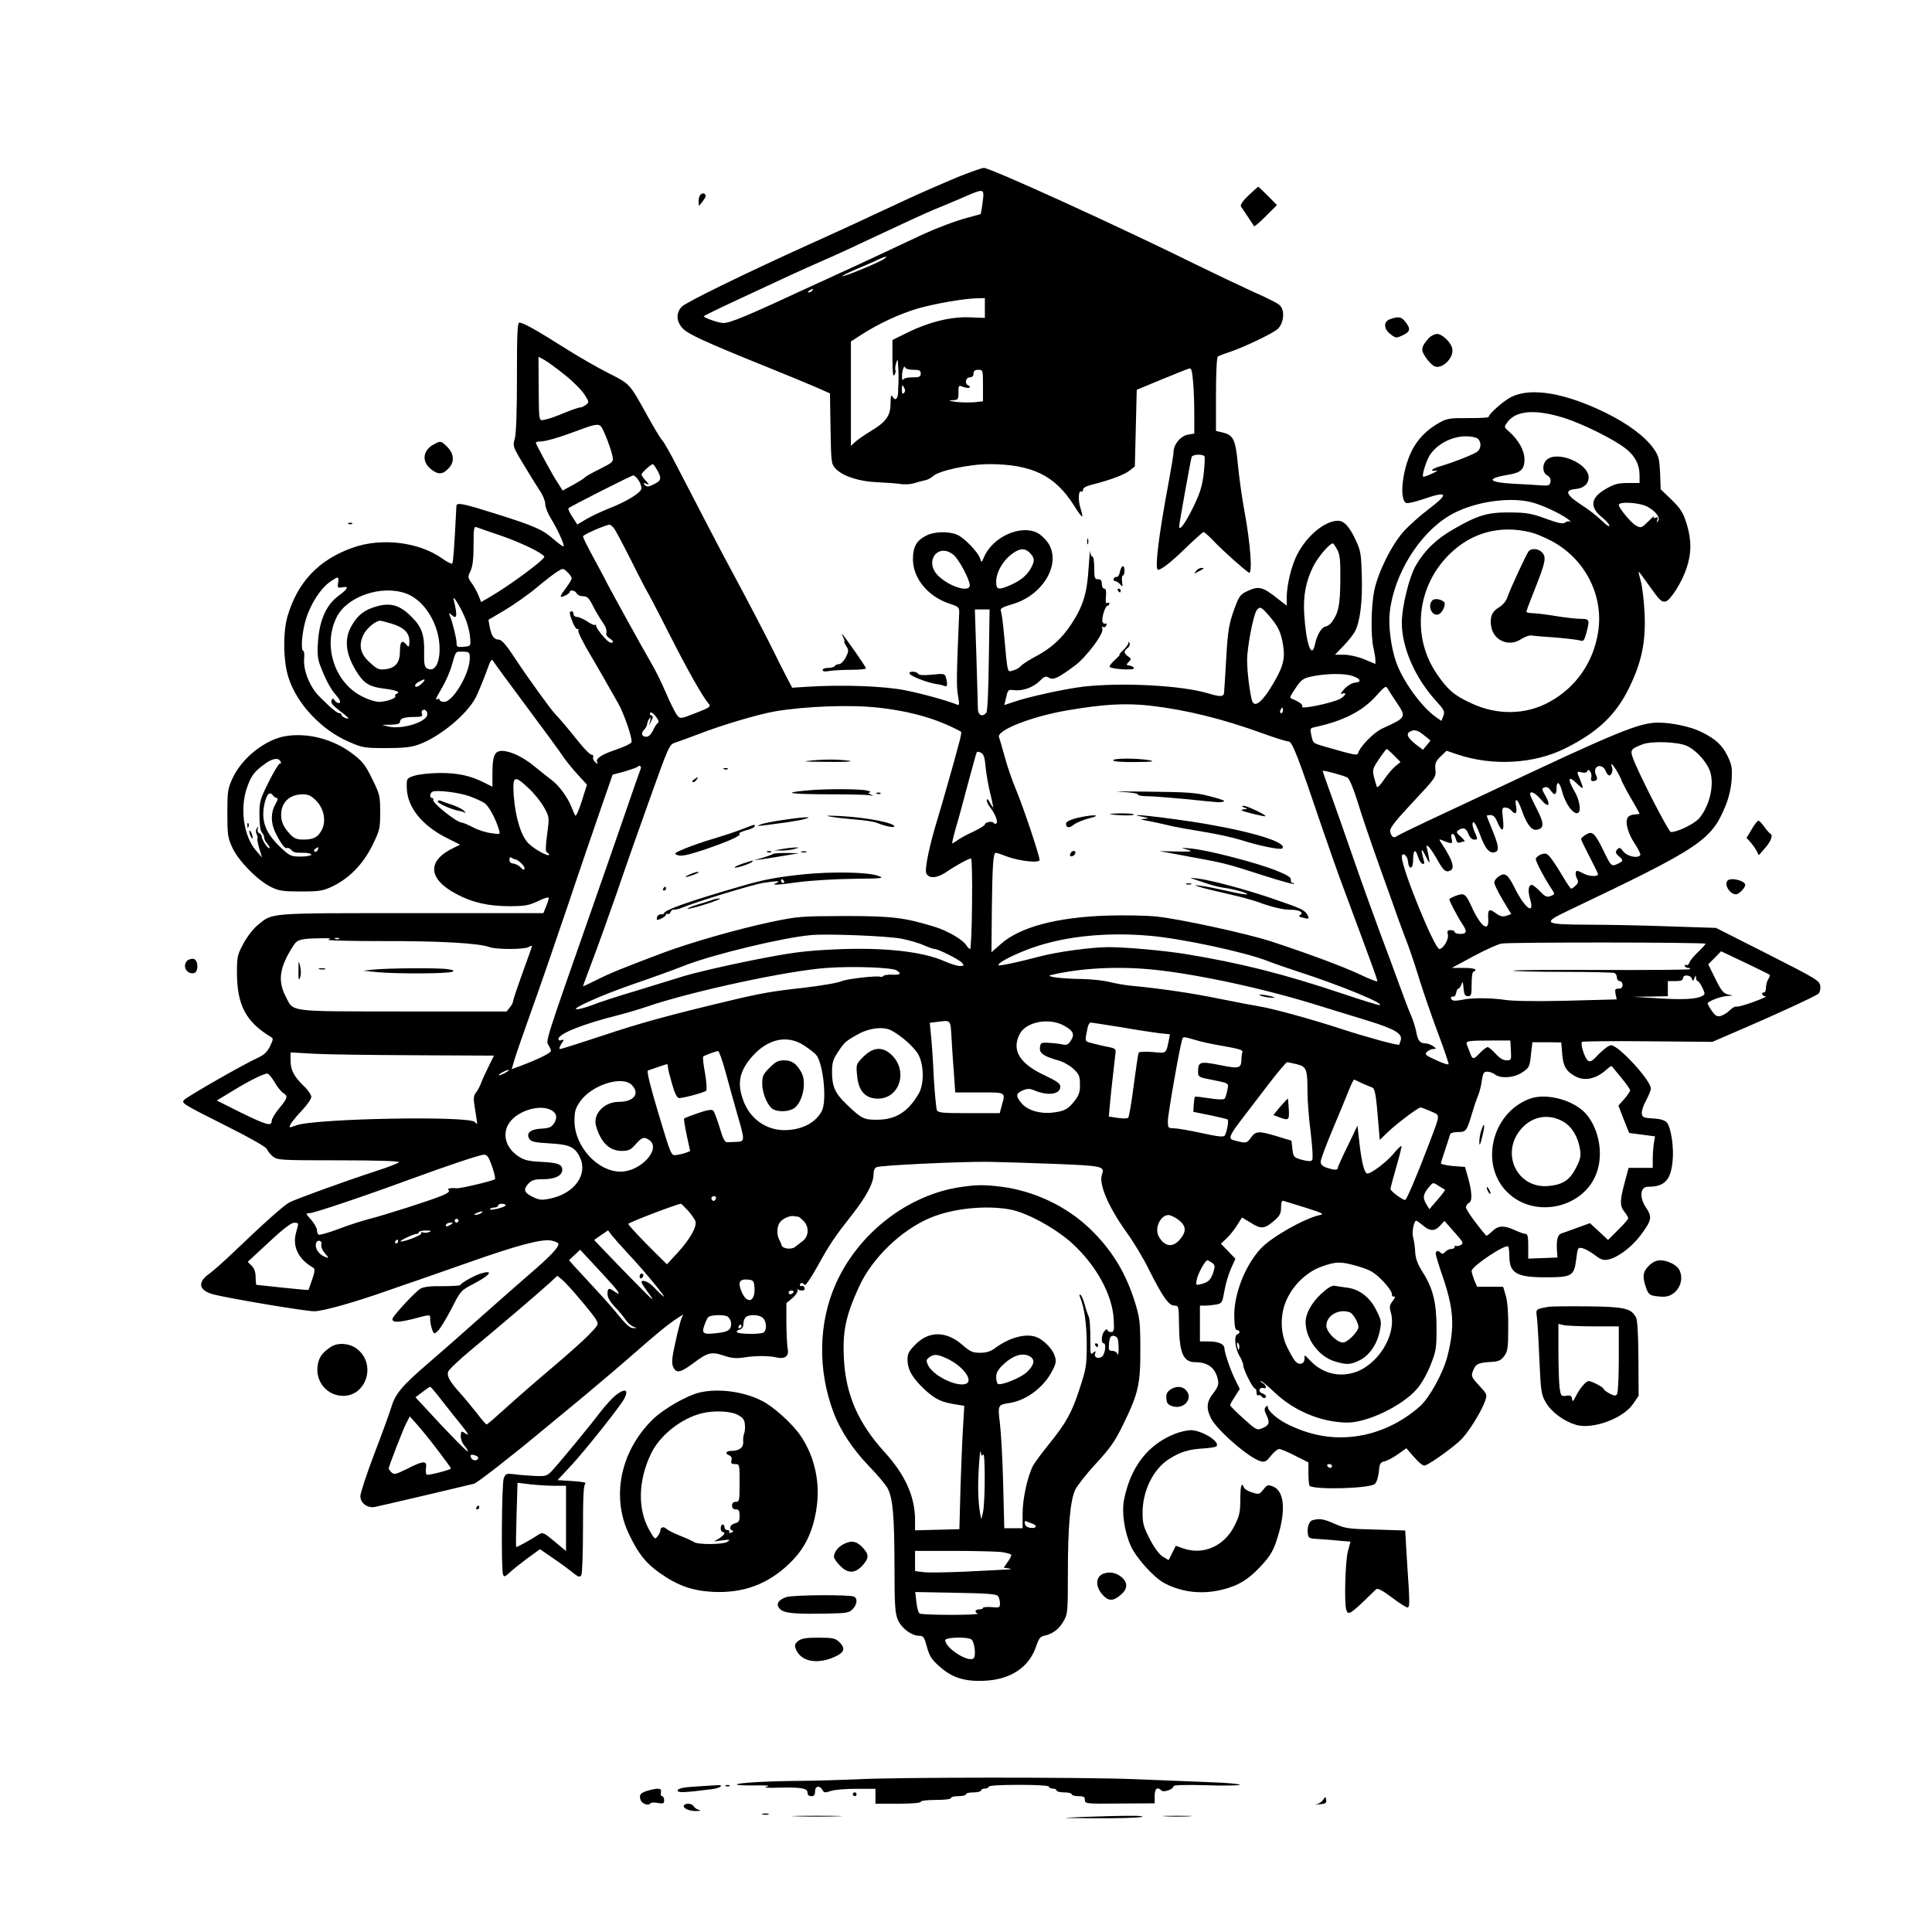 <?xml version="1.0" standalone="no"?>
<!DOCTYPE svg PUBLIC "-//W3C//DTD SVG 20010904//EN"
 "http://www.w3.org/TR/2001/REC-SVG-20010904/DTD/svg10.dtd">
<svg version="1.0" xmlns="http://www.w3.org/2000/svg"
 width="1024pt" height="1024pt" viewBox="0 0 1024 1024"
 preserveAspectRatio="xMidYMid meet">
<g transform="translate(0,1024) scale(0.1,-0.1)"
fill="#000000" stroke="none">
<path d="M5072 9300 c-67 -28 -191 -82 -275 -121 -185 -87 -378 -176 -512
-236 -342 -155 -653 -307 -672 -329 -31 -34 -29 -77 5 -114 28 -31 120 -73
447 -205 99 -40 215 -88 257 -106 l77 -34 3 -187 c3 -181 4 -187 27 -212 38
-40 124 -68 221 -72 47 -2 102 -6 122 -9 21 -4 52 -2 70 3 18 6 45 13 60 16
15 3 33 13 42 21 29 30 193 65 301 65 225 -1 346 -60 446 -217 22 -36 42 -63
45 -60 2 2 -2 21 -9 43 -14 42 -11 98 4 89 5 -4 9 1 9 9 0 10 16 19 43 26 100
25 175 53 203 75 l29 23 5 203 5 203 130 54 c72 29 137 56 146 58 13 5 17 -6
22 -63 4 -37 7 -116 7 -174 l0 -107 -35 -6 c-39 -8 -75 -52 -75 -93 0 -12 -12
-84 -26 -160 -53 -282 -75 -463 -56 -463 18 0 74 44 150 119 46 44 87 81 91
81 5 0 28 -21 53 -47 46 -49 162 -152 187 -168 21 -12 9 152 -23 325 -14 74
-29 186 -35 249 -12 130 -24 155 -78 168 l-38 9 0 193 c0 116 4 196 10 201 6
4 28 13 50 20 81 26 241 102 268 127 33 33 38 100 9 126 -10 10 -74 42 -143
72 -68 31 -200 94 -294 140 -411 203 -1095 515 -1130 515 -11 0 -75 -23 -143
-50z m136 -132 c-4 -34 -9 -62 -11 -63 -1 0 -29 -8 -62 -17 -73 -19 -179 -60
-260 -98 -91 -43 -405 -190 -445 -207 -19 -9 -73 -34 -120 -55 -355 -165 -441
-201 -478 -200 -25 1 -102 28 -102 36 0 2 82 42 183 89 267 125 320 149 447
205 63 27 205 93 315 145 110 52 234 109 275 126 41 16 111 46 155 65 113 49
113 49 103 -26z m-523 -301 c-33 -22 -237 -105 -220 -89 6 4 39 21 75 36 36
15 83 35 105 46 47 22 68 26 40 7z m-380 -167 c-3 -5 -12 -10 -18 -10 -7 0 -6
4 3 10 19 12 23 12 15 0z m915 -93 l0 -52 -77 3 c-99 5 -217 -24 -330 -79
l-83 -41 0 -101 c1 -75 3 -97 11 -84 5 9 8 21 5 25 -3 5 -1 22 4 38 7 26 9 23
11 -26 2 -30 2 -66 1 -80 -1 -14 -2 -37 -2 -52 -2 -34 -15 -44 -29 -21 -8 14
-10 6 -11 -36 0 -65 -24 -98 -108 -148 -31 -19 -67 -44 -79 -55 l-23 -21 0
276 0 277 57 37 c94 60 203 110 298 138 96 27 242 52 313 54 l42 1 0 -53z
m-379 -327 c32 0 39 -3 39 -20 0 -17 -7 -20 -44 -20 -26 0 -46 -5 -49 -12 -3
-7 -6 -1 -6 14 -1 32 11 67 17 50 2 -7 21 -12 43 -12z m369 -84 l0 -83 -47 -5
c-27 -2 -70 -1 -98 2 -37 6 -42 8 -17 9 30 1 32 3 32 41 0 39 1 39 26 29 15
-5 30 -7 33 -3 3 4 0 9 -6 11 -22 8 -15 43 7 43 13 0 20 7 20 20 0 15 7 20 25
20 25 0 25 -1 25 -84z m-419 -39 c-8 -8 -11 -3 -11 19 1 25 2 27 11 11 8 -14
8 -22 0 -30z m1593 -336 c3 -4 1 -45 -4 -91 -8 -66 -19 -102 -54 -175 -44 -89
-76 -134 -76 -104 0 13 59 343 66 367 4 14 60 17 68 3z"/>
<path d="M6617 9204 c-29 -28 -44 -50 -40 -58 10 -14 66 -99 70 -105 2 -3 30
21 62 53 l59 59 -47 48 c-27 27 -50 49 -52 49 -2 0 -25 -21 -52 -46z"/>
<path d="M3712 9207 c-6 -7 -10 -23 -9 -36 l1 -23 18 22 c10 12 18 26 18 31 0
15 -18 19 -28 6z"/>
<path d="M7367 8548 c-36 -13 -34 -52 5 -81 27 -20 29 -20 63 -4 40 19 43 34
14 71 -22 28 -37 30 -82 14z"/>
<path d="M2740 8245 c0 -183 -4 -300 -11 -328 -12 -42 -12 -43 51 -147 35 -58
74 -121 87 -140 12 -19 23 -47 23 -62 0 -15 13 -49 30 -76 35 -57 74 -142 67
-148 -2 -2 -24 13 -48 34 -62 55 -103 73 -302 136 -184 58 -217 65 -218 44
-11 -220 -17 -299 -22 -305 -4 -3 -27 8 -52 26 -124 89 -325 113 -479 57 -178
-64 -289 -182 -342 -362 -25 -85 -23 -239 5 -325 44 -139 175 -279 321 -341
70 -31 82 -33 195 -33 90 0 133 4 172 18 111 39 260 161 306 253 13 27 37 85
53 128 23 66 30 77 38 62 6 -10 85 -118 176 -240 91 -122 177 -239 191 -261
14 -22 50 -66 78 -97 l52 -57 -27 -86 c-15 -47 -30 -82 -34 -78 -4 4 -13 24
-20 43 -21 54 -67 117 -108 147 -20 15 -60 47 -88 70 -60 50 -127 82 -172 83
-41 0 -52 -25 -52 -121 l0 -69 -42 21 c-75 38 -139 52 -238 52 -54 -1 -112 -7
-135 -15 -40 -13 -40 -14 -39 -65 3 -102 81 -199 213 -265 l70 -35 -33 -16
c-144 -68 -139 -165 12 -245 85 -46 171 -65 282 -65 82 0 103 4 150 26 30 15
56 23 58 19 1 -5 -4 -25 -13 -45 l-15 -37 -700 0 c-773 0 -732 3 -815 -64 -23
-19 -57 -63 -75 -98 -32 -58 -34 -70 -34 -153 0 -171 47 -261 178 -340 16 -9
15 -13 -3 -51 -15 -30 -31 -45 -63 -60 -66 -29 -371 -203 -391 -223 -18 -17
-10 -22 207 -131 142 -71 228 -120 231 -131 4 -10 18 -28 32 -39 25 -19 39
-20 350 -20 204 0 322 -4 318 -10 -3 -5 -62 -28 -131 -50 -159 -52 -413 -144
-450 -163 -30 -16 -132 -107 -294 -262 -52 -50 -110 -101 -128 -114 -67 -46
-60 -90 17 -111 78 -21 489 -90 536 -90 47 0 220 49 400 113 39 14 104 36 145
50 41 14 164 57 272 95 254 90 387 126 439 117 21 -4 39 -12 39 -19 0 -19 -47
-68 -146 -153 -50 -43 -169 -148 -265 -233 -96 -86 -219 -194 -274 -241 -143
-123 -179 -165 -200 -235 -10 -32 -51 -146 -92 -252 -40 -106 -73 -206 -73
-222 0 -37 38 -65 78 -57 52 11 507 118 525 123 17 5 197 145 352 274 44 36
148 122 230 190 83 69 204 172 270 230 124 109 180 154 228 185 l28 18 -10
-24 c-5 -13 -20 -70 -32 -127 -18 -81 -20 -107 -11 -127 16 -36 39 -31 107 20
76 57 96 62 161 40 41 -14 65 -16 106 -10 63 10 131 10 176 0 42 -10 65 8 57
45 -3 15 -6 75 -7 135 l0 108 31 26 c18 15 30 34 28 42 -2 8 -2 11 0 7 3 -5
13 -8 24 -8 12 0 16 5 13 15 -4 8 -10 12 -15 9 -5 -3 -9 0 -9 5 0 14 17 14 25
0 4 -5 34 38 66 96 68 123 92 158 184 275 75 95 115 169 115 216 0 21 6 34 17
38 25 10 455 30 593 28 63 -1 223 -6 354 -11 250 -10 262 -13 247 -55 -19 -49
32 -170 129 -306 38 -52 92 -142 120 -200 72 -143 105 -190 134 -190 23 0 24
-2 25 -96 1 -154 22 -204 86 -204 69 0 108 -31 121 -96 4 -23 -1 -37 -25 -68
-36 -45 -39 -81 -12 -134 33 -64 204 -212 263 -227 22 -6 31 -1 54 29 16 20
36 36 44 36 8 0 47 -16 85 -36 l70 -35 0 -59 c0 -32 3 -61 6 -65 23 -22 312
-15 345 9 10 8 18 32 22 64 4 44 7 51 31 57 14 3 46 20 70 37 l45 32 42 -48
c29 -33 48 -47 58 -43 36 14 164 107 197 144 41 45 100 142 120 196 12 35 12
37 -29 81 -46 50 -47 53 -30 91 12 27 28 33 97 37 35 2 48 9 64 31 18 24 21
42 21 150 1 76 -4 140 -13 170 l-14 47 -69 0 -69 0 -15 35 c-7 19 -14 41 -14
49 0 24 179 144 194 129 3 -4 6 -26 6 -50 0 -91 38 -113 192 -113 139 0 151 7
162 93 8 66 9 67 35 61 14 -4 43 -20 64 -36 31 -24 45 -29 70 -24 51 10 124
65 172 128 59 79 63 97 31 145 -38 55 -34 113 9 113 87 0 120 34 130 134 8 74
-8 182 -31 207 -11 12 -34 19 -73 21 -50 3 -56 6 -59 26 -2 12 8 43 22 68 14
26 26 55 26 64 0 44 -171 230 -211 230 -11 0 -39 -21 -64 -46 -37 -40 -47 -45
-60 -34 -16 14 -40 88 -30 98 3 3 160 5 348 3 l343 -3 139 60 c178 76 406 181
423 195 7 6 12 24 10 40 -3 29 -16 37 -278 170 l-275 139 -245 8 c-135 5 -332
9 -437 9 -234 1 -242 8 -96 77 697 332 754 370 829 554 17 41 29 91 32 137 4
64 1 79 -22 127 -28 57 -62 88 -135 125 -54 28 -158 51 -232 51 -100 0 -218
-48 -899 -370 -91 -43 -235 -110 -320 -150 -85 -40 -161 -77 -168 -83 -16 -12
-30 0 -34 29 -2 15 32 58 121 153 120 128 123 132 119 171 -3 35 1 45 28 71
l31 30 59 -20 c185 -62 405 -50 569 32 172 85 270 178 340 322 66 135 88 241
82 390 -3 66 -12 144 -20 173 -8 28 -13 52 -11 52 1 0 24 -30 50 -67 61 -86
70 -95 92 -91 25 5 87 103 111 176 27 80 27 152 0 238 -18 57 -30 77 -79 125
l-58 56 -3 86 c-4 76 -7 90 -34 129 -47 66 -139 134 -260 193 -210 102 -387
132 -491 83 -41 -19 -124 -92 -124 -108 0 -4 -48 -6 -107 -6 -93 1 -114 -2
-148 -21 -70 -37 -123 -91 -154 -156 -50 -103 -65 -258 -27 -273 8 -3 47 6 88
20 133 46 141 31 27 -55 -41 -31 -98 -82 -127 -113 -65 -72 -137 -216 -158
-316 -17 -83 -19 -243 -4 -305 5 -22 10 -50 10 -62 l0 -22 -60 25 c-34 14 -80
24 -107 24 l-47 0 46 48 c25 26 53 61 61 78 26 52 39 155 35 290 -3 117 -6
135 -31 189 -35 75 -63 105 -96 105 -70 -1 -165 -80 -216 -180 -30 -58 -55
-162 -55 -228 l0 -42 -49 38 c-76 60 -98 67 -153 42 -40 -17 -48 -27 -66 -72
-37 -95 -44 -131 -53 -293 -5 -88 -10 -168 -11 -177 -3 -22 -20 -22 -84 -3
-138 42 -453 59 -660 36 -95 -11 -297 -55 -370 -81 l-51 -17 10 41 c9 40 11
42 42 38 46 -5 101 14 136 49 25 25 32 27 49 17 23 -14 48 -2 137 64 61 45
155 171 146 195 -4 10 -2 14 4 10 6 -4 14 0 17 9 3 8 2 12 -4 9 -6 -3 -13 1
-16 9 -7 18 14 86 27 86 5 0 9 5 9 11 0 5 -5 7 -11 3 -8 -5 -10 6 -7 35 2 29
0 41 -9 41 -7 0 -13 11 -13 25 0 18 -5 25 -20 25 -18 0 -20 7 -20 60 0 33 -4
60 -10 60 -5 0 -11 12 -12 28 0 15 -4 -25 -8 -88 -8 -134 -29 -202 -91 -297
-51 -77 -107 -129 -191 -173 -35 -19 -70 -41 -78 -51 -8 -9 -27 -20 -42 -23
-30 -7 -26 -25 -47 199 -5 55 -12 107 -16 116 -5 14 7 21 65 38 162 49 257
217 185 324 -14 20 -39 44 -55 52 -90 47 -240 -21 -285 -129 -12 -29 -13 -29
-20 -6 -11 34 -85 111 -122 126 -45 19 -121 17 -162 -4 -54 -27 -72 -60 -72
-126 0 -100 78 -196 190 -234 54 -18 56 -20 55 -53 -14 -325 -15 -391 -6 -437
8 -47 8 -52 -7 -46 -51 21 -180 57 -276 76 -113 22 -333 30 -518 18 l-78 -5
-34 65 c-19 36 -45 88 -58 115 -31 65 -153 299 -232 445 -57 105 -136 258
-290 555 -31 61 -64 119 -74 130 -10 11 -44 67 -76 125 -100 181 -94 174 -213
234 -59 30 -165 91 -237 137 -144 91 -212 129 -232 129 -10 0 -13 -54 -13
-285z m255 7 c44 -35 91 -83 104 -105 24 -38 24 -40 6 -53 -10 -8 -25 -14 -32
-14 -8 0 -44 -13 -81 -28 -37 -16 -82 -32 -99 -35 -39 -8 -36 -24 -38 180 l-1
152 30 -16 c17 -9 66 -45 111 -81z m5295 -227 c97 -31 258 -110 323 -160 52
-39 77 -87 77 -144 l0 -41 -62 0 c-52 0 -73 -6 -116 -31 -82 -46 -88 -97 -21
-151 22 -17 39 -37 39 -45 0 -7 -18 5 -41 28 -22 22 -72 61 -110 85 -79 51
-88 77 -29 82 44 4 70 27 70 62 0 74 -166 144 -222 93 -25 -22 -24 -69 3 -83
13 -7 19 -19 17 -33 -3 -19 -9 -22 -43 -20 -22 2 -91 6 -152 9 -140 8 -149 28
-23 49 61 10 80 29 80 80 0 47 -31 102 -80 146 -28 24 -29 26 -13 48 45 66
148 74 303 26z m-5103 -47 c14 -19 52 -118 59 -155 6 -31 5 -32 -67 -69 -41
-20 -76 -40 -79 -44 -3 -5 -30 -22 -61 -39 l-57 -31 -24 38 c-28 41 -118 207
-118 216 0 3 10 6 23 6 29 0 103 22 202 59 90 34 108 36 122 19z m4633 -57
c30 -8 36 -53 11 -74 -16 -14 -128 -58 -203 -80 -41 -12 -52 -28 -15 -21 12 3
2 -5 -22 -16 -24 -11 -46 -19 -48 -16 -8 8 19 91 38 118 52 73 157 112 239 89z
m-4337 -172 c25 -44 22 -57 -18 -76 -29 -14 -37 -15 -48 -3 -10 11 -8 12 8 6
18 -7 18 -5 -3 17 -12 13 -22 27 -22 32 0 9 50 54 60 55 3 0 13 -14 23 -31z
m-99 -54 c9 -13 16 -33 16 -43 0 -22 -77 -70 -175 -108 -38 -15 -91 -40 -118
-56 l-47 -28 -26 40 c-15 22 -24 43 -21 46 11 11 332 173 343 174 7 0 19 -11
28 -25z m4757 -124 c63 -21 145 -62 174 -86 11 -9 14 -14 7 -10 -7 4 -19 2
-27 -5 -10 -8 -34 -4 -102 21 -76 28 -102 32 -188 33 -120 1 -171 -14 -298
-87 -92 -52 -155 -112 -202 -193 -36 -61 -75 -220 -75 -305 0 -130 69 -289
177 -409 48 -53 52 -61 43 -85 l-10 -26 -29 20 c-79 56 -179 196 -213 297 -26
77 -40 190 -32 259 22 200 155 416 316 512 126 76 339 106 459 64z m589 -16
c43 -22 71 -58 59 -75 -9 -12 -10 -12 -5 4 5 14 2 17 -9 12 -11 -4 -14 -2 -8
7 4 6 -10 -5 -30 -26 -37 -36 -39 -37 -67 -22 -24 13 -90 92 -90 109 0 19 108
13 150 -9z m-5478 -112 c9 -10 50 -88 93 -173 42 -85 81 -159 85 -165 4 -5 58
-108 118 -227 102 -200 175 -329 209 -369 12 -14 4 -20 -69 -48 -82 -32 -83
-32 -99 -12 -9 11 -36 64 -59 118 -23 54 -58 125 -78 158 -52 90 -190 340
-234 423 -20 40 -58 110 -83 156 -25 46 -45 88 -45 93 0 9 117 60 141 62 3 1
13 -7 21 -16z m-594 -43 c103 -36 214 -89 227 -110 7 -12 -184 -154 -287 -213
l-48 -28 -14 36 c-9 20 -25 50 -37 66 -20 28 -20 32 -5 63 11 24 16 63 16 136
0 93 2 102 18 95 9 -4 68 -24 130 -45z m5457 18 c22 -5 70 -25 106 -44 178
-93 279 -287 250 -480 -24 -162 -117 -297 -258 -374 -126 -70 -280 -72 -418
-6 -90 42 -122 70 -180 155 -134 196 -106 462 66 632 118 117 270 158 434 117z
m-1028 -90 c15 -27 18 -56 17 -163 -1 -130 -9 -172 -44 -221 -8 -12 -24 -23
-35 -25 -21 -4 -45 -45 -55 -93 -17 -84 -47 -1 -57 154 -7 102 8 178 48 259
25 49 86 121 104 121 3 0 12 -15 22 -32z m-1627 -20 c24 -26 25 -40 6 -76 -20
-38 -54 -68 -106 -91 -67 -30 -80 -28 -80 14 0 60 46 130 105 163 30 17 52 14
75 -10z m-407 -8 c28 -22 87 -132 87 -162 0 -41 -108 -8 -168 51 -75 75 -1
176 81 111z m-2023 -125 c0 -6 -13 -29 -30 -51 -36 -48 -37 -55 -5 -41 14 7
25 15 25 20 0 13 31 7 36 -8 4 -8 18 -15 33 -15 22 0 31 -8 49 -42 22 -43 32
-60 65 -110 9 -14 14 -33 11 -41 -3 -10 3 -21 15 -29 24 -15 27 -27 6 -24 -15
2 -75 73 -75 89 0 6 -3 8 -6 5 -3 -4 -22 5 -41 18 -20 13 -44 24 -54 24 -11 0
-19 7 -19 15 0 8 -4 15 -10 15 -14 0 -13 -13 6 -60 9 -22 20 -37 25 -34 5 3 7
-1 4 -8 -3 -7 27 -67 66 -132 39 -66 81 -140 95 -165 14 -25 36 -64 49 -86 30
-50 79 -191 72 -209 -3 -8 -40 -25 -81 -39 -81 -27 -112 -49 -100 -69 5 -9 2
-8 -10 1 -9 8 -15 20 -12 28 3 7 -1 13 -9 13 -8 0 -40 33 -72 73 -54 68 -95
116 -119 141 -26 27 -145 192 -209 289 -53 81 -75 106 -92 107 -25 0 -38 19
-48 70 l-6 35 88 52 c48 29 124 82 168 119 44 37 93 75 110 85 29 18 30 18 52
-3 13 -12 23 -27 23 -33z m-1238 -24 c-4 -26 -2 -28 22 -24 38 8 31 -8 -20
-45 -63 -47 -99 -125 -108 -235 -5 -60 -3 -93 7 -123 28 -76 57 -134 88 -168
19 -22 26 -37 19 -41 -6 -4 -17 1 -24 10 -12 16 -13 16 -19 1 -5 -11 8 -26 43
-53 27 -20 48 -38 46 -40 -6 -6 -36 9 -36 18 0 5 -5 9 -11 9 -12 0 -42 24
-105 87 -51 50 -87 138 -82 201 2 23 0 42 -4 42 -15 0 -8 99 13 166 24 82 79
166 128 200 45 31 48 30 43 -5z m359 -56 c100 -36 179 -166 179 -294 0 -84
-30 -127 -69 -102 -11 7 -14 28 -13 77 3 97 -12 141 -67 195 -61 62 -111 76
-185 55 -66 -19 -99 -45 -132 -102 -43 -73 -32 -157 33 -255 35 -53 65 -70
140 -79 64 -8 89 -19 65 -27 -6 -3 -10 -8 -7 -13 7 -11 -50 -30 -87 -30 -16 0
-54 11 -83 26 -151 71 -217 272 -140 424 55 109 236 171 366 125z m319 -142
c11 -29 21 -72 22 -95 3 -43 3 -43 -34 -46 -34 -3 -38 -1 -38 20 0 23 -20 105
-35 143 -7 16 -6 18 6 8 31 -30 35 -9 14 77 -10 39 41 -45 65 -107z m4255 25
c50 -58 65 -89 76 -160 12 -75 -2 -120 -69 -228 -49 -77 -84 -101 -96 -63 -12
41 -26 152 -26 213 0 72 34 245 51 266 17 21 24 18 64 -28z m-1484 -235 c-2
-162 -7 -273 -13 -280 -20 -25 -44 -15 -45 20 0 17 -4 143 -8 280 l-8 247 39
0 39 0 -4 -267z m-3167 192 c67 -20 96 -49 96 -94 -1 -30 -3 -33 -13 -21 -25
31 -37 22 -37 -29 0 -62 -22 -90 -75 -98 -36 -4 -45 -1 -83 34 -52 46 -63 91
-36 148 16 34 65 75 89 75 6 0 32 -7 59 -15z m416 -185 c-1 -81 -89 -230 -136
-230 -13 0 -24 5 -24 11 0 5 -4 7 -10 4 -16 -10 -12 0 24 62 19 32 42 85 51
118 22 76 18 72 59 71 34 -1 36 -3 36 -36z m4679 -93 c43 -15 50 -32 14 -35
-16 -1 -40 -15 -58 -34 -18 -20 -23 -29 -12 -25 28 11 19 -11 -10 -27 -47 -24
-219 -59 -201 -40 8 7 -20 27 -54 40 -14 5 -12 11 13 48 38 58 45 62 109 74
76 13 159 13 199 -1z m-4919 -21 c0 -8 -31 -36 -41 -36 -17 0 -9 17 14 28 27
13 27 13 27 8z m5153 -120 c52 -78 51 -79 -76 -137 -44 -20 -117 -93 -129
-131 -5 -13 -13 -12 -177 35 -63 19 -61 16 -71 61 -7 34 -6 37 19 42 152 33
254 85 328 169 41 46 49 51 57 37 5 -9 27 -44 49 -76z m-1308 -16 c191 -22
383 -69 603 -149 63 -23 122 -41 132 -41 19 0 51 -83 175 -450 35 -102 86
-248 115 -325 172 -463 180 -485 180 -496 0 -4 -42 12 -94 37 -90 42 -275 111
-471 175 -131 42 -480 118 -604 131 -59 6 -177 8 -266 5 -267 -9 -463 -62
-562 -152 l-48 -42 2 231 c3 230 7 296 21 296 4 0 30 -8 57 -19 67 -25 175
-37 175 -19 0 23 -86 280 -125 373 -21 50 -48 128 -60 175 -13 47 -26 92 -30
102 -15 37 171 110 362 143 193 33 308 39 438 25z m-1437 -11 c134 -15 249
-43 348 -85 47 -20 86 -40 88 -43 3 -4 -4 -36 -14 -71 -9 -36 -33 -122 -53
-191 -19 -69 -44 -154 -55 -190 -46 -149 -73 -279 -62 -299 16 -29 58 -25 110
11 50 34 115 69 127 69 4 0 7 -108 5 -240 -1 -132 -6 -240 -10 -240 -4 0 -12
8 -19 18 -19 32 -101 79 -173 101 -158 48 -223 56 -475 56 -231 -1 -246 -2
-390 -32 -178 -38 -419 -107 -565 -161 -218 -82 -289 -111 -358 -146 -40 -20
-72 -35 -72 -33 0 2 23 64 51 138 28 74 86 235 129 359 42 124 122 351 177
504 95 266 101 280 129 289 16 5 74 26 129 47 121 47 316 105 405 120 162 27
399 36 548 19z m2142 -14 c0 -8 -4 -15 -10 -15 -5 0 -7 7 -4 15 4 8 8 15 10
15 2 0 4 -7 4 -15z m-4535 -21 c0 -40 -134 -82 -205 -65 l-35 9 48 1 c33 1 47
5 47 15 0 18 22 26 77 26 35 0 44 3 40 14 -3 8 -3 17 1 20 11 11 27 0 27 -20z
m1222 -46 c-6 -3 -18 -21 -26 -40 -10 -20 -23 -33 -35 -33 -25 0 -31 19 -11
38 8 9 15 22 15 29 0 7 5 20 11 28 8 12 9 9 5 -10 l-6 -25 12 24 c10 19 10 25
0 29 -7 2 -9 8 -6 14 4 6 16 -2 29 -18 15 -19 19 -31 12 -36z m4062 -66 l33
-27 -20 -25 -20 -24 -37 28 c-42 33 -54 54 -34 67 24 15 43 10 78 -19z m1391
-55 c41 -18 91 -68 116 -117 35 -68 12 -191 -48 -265 -26 -31 -115 -75 -152
-75 -12 0 -173 313 -201 392 -16 43 -11 49 51 73 48 18 183 14 234 -8z m-1550
-52 l33 -34 -27 -22 c-15 -12 -42 -44 -61 -72 -21 -31 -36 -45 -38 -36 -27 90
-27 86 11 144 20 30 39 55 42 55 3 0 21 -16 40 -35z m-2166 -62 c4 -38 15
-101 25 -140 10 -40 16 -73 15 -73 -2 0 -10 12 -18 28 -10 17 -15 21 -16 11 0
-9 9 -28 20 -41 26 -34 42 -76 30 -83 -5 -3 -11 -1 -14 4 -7 11 -46 3 -46 -9
0 -5 -26 -21 -57 -36 -32 -14 -70 -35 -85 -45 -14 -11 -28 -19 -31 -19 -2 0 6
35 18 78 13 42 42 149 65 237 24 88 44 163 47 168 2 4 13 3 23 -3 14 -7 20
-26 24 -77z m3346 -20 c12 -21 23 -42 24 -48 1 -5 15 -32 30 -60 45 -77 66
-116 66 -118 0 -1 -12 -3 -26 -4 -15 0 -31 -7 -36 -15 -16 -24 -1 -82 35 -137
20 -30 34 -58 31 -63 -12 -19 -68 -8 -89 18 -18 23 -22 24 -34 11 -10 -13 -9
-19 8 -34 27 -23 26 -27 -6 -42 -32 -15 -34 -13 -76 74 -44 90 -58 103 -92 81
-14 -9 -25 -19 -25 -23 0 -4 20 -46 45 -94 25 -48 45 -89 45 -92 0 -15 -48
-13 -79 4 -30 16 -37 17 -39 5 -2 -8 1 -24 7 -34 8 -15 6 -23 -8 -36 -9 -9
-20 -16 -24 -16 -3 0 -24 31 -47 70 -22 38 -51 81 -63 96 -19 22 -26 24 -50
15 -15 -6 -27 -17 -27 -25 0 -13 46 -101 84 -158 18 -27 18 -28 -5 -37 -20 -8
-29 -4 -57 25 -18 19 -38 34 -43 34 -18 0 -22 -31 -10 -72 28 -93 -26 -55 -82
58 -35 70 -50 81 -82 60 -14 -9 -25 -24 -25 -34 0 -9 20 -51 45 -92 l45 -75
-26 -9 c-20 -6 -33 -3 -56 14 -36 26 -43 21 -40 -30 5 -78 -43 -39 -93 75 -19
41 -30 55 -46 55 -17 0 -53 -14 -67 -25 -4 -4 42 -92 67 -130 29 -42 26 -55
-9 -55 -16 0 -30 5 -30 10 0 6 -9 10 -21 10 -17 0 -20 -4 -15 -24 6 -24 -25
-76 -45 -76 -25 0 -199 425 -199 488 0 28 29 10 32 -20 5 -52 28 -47 28 6 0
53 13 60 26 14 5 -17 16 -34 23 -36 10 -3 12 1 7 19 -17 63 -14 70 9 24 20
-41 24 -44 20 -20 -2 17 -8 41 -11 55 -12 40 16 11 56 -60 26 -47 39 -60 55
-58 40 6 31 48 -31 143 -19 29 -19 29 1 21 51 -21 56 -20 49 8 -4 16 -2 26 5
26 6 0 14 -12 17 -26 4 -17 11 -23 21 -20 8 3 19 6 24 6 6 0 -3 11 -18 25 -24
21 -26 26 -13 35 26 17 41 11 53 -20 7 -18 19 -30 29 -30 22 0 22 -1 2 45 -9
23 -12 41 -6 47 5 5 20 -21 37 -67 27 -75 51 -102 81 -91 21 8 17 35 -16 116
-16 40 -30 74 -30 76 0 2 9 4 21 4 13 0 25 -11 34 -34 26 -61 39 -56 31 13 -6
56 -5 61 12 61 11 0 25 -7 32 -15 21 -26 33 -17 26 20 -10 53 8 42 29 -17 25
-73 52 -110 78 -106 42 6 43 32 4 107 -20 39 -37 75 -37 81 0 21 26 9 57 -27
39 -47 55 -35 25 18 -21 36 -21 40 -6 46 12 4 22 -1 32 -15 20 -30 32 -27 32
8 0 44 16 37 29 -12 18 -72 67 -135 88 -114 14 13 3 70 -21 111 -39 66 -34 87
9 45 39 -38 42 -36 20 17 -19 46 -19 46 9 39 15 -4 26 -1 29 7 8 19 28 -14 21
-35 -3 -11 0 -18 9 -18 21 0 27 11 17 31 -6 9 -7 25 -4 33 10 25 43 19 54 -9
5 -14 14 -25 19 -25 13 0 22 27 15 45 -11 28 4 15 26 -22z m-5175 10 c-4 -10
-45 -126 -90 -258 -46 -132 -117 -339 -160 -460 -260 -742 -253 -720 -237
-746 7 -10 12 -24 12 -29 0 -11 -67 -44 -162 -80 l-46 -17 15 51 c8 28 47 139
85 246 39 107 126 359 194 560 67 201 150 441 182 534 l59 170 63 17 c34 10
65 21 68 24 12 12 24 4 17 -12z m3746 -44 c10 -5 30 -52 49 -111 33 -106 69
-213 146 -428 25 -69 58 -161 73 -205 16 -44 41 -111 56 -150 14 -38 42 -122
61 -185 20 -63 62 -186 95 -274 33 -87 58 -162 57 -166 -2 -5 -32 5 -66 21
-57 26 -62 30 -49 44 9 8 24 15 34 15 17 1 17 2 -1 15 -11 8 -30 15 -42 15
-28 0 -40 16 -48 63 -4 21 -16 59 -27 85 -12 26 -40 101 -64 167 -24 66 -69
188 -100 270 -31 83 -92 252 -135 376 -43 125 -99 283 -124 353 -25 69 -46
128 -46 130 0 6 111 -24 131 -35z m-4337 -59 c29 -27 65 -72 80 -100 28 -50
28 -51 16 -142 -9 -68 -9 -93 -1 -96 6 -2 11 -7 11 -12 0 -13 -74 26 -107 58
-40 37 -71 137 -80 254 -7 108 2 113 81 38z m-316 -40 c30 -11 66 -27 79 -36
23 -14 61 -84 78 -143 7 -24 6 -24 -41 -17 -27 3 -71 17 -97 31 -27 14 -53 25
-59 25 -27 0 -161 107 -152 122 3 4 0 8 -5 8 -15 0 -14 27 2 34 22 10 139 -4
195 -24z m244 -335 c12 0 48 -34 48 -45 0 -14 -6 -13 -24 6 -9 8 -25 16 -36
17 -12 1 -20 8 -20 20 0 12 4 16 13 10 6 -4 15 -8 19 -8z m2045 -420 c40 -8
94 -23 119 -35 26 -11 52 -20 58 -20 20 0 130 -56 145 -73 12 -15 11 -17 -12
-17 -13 0 -49 11 -78 24 -117 53 -326 76 -584 64 -166 -8 -222 -15 -445 -59
-140 -28 -302 -66 -360 -84 -58 -18 -175 -54 -260 -80 -85 -25 -183 -57 -218
-71 -34 -13 -72 -24 -85 -23 -36 0 133 76 308 136 88 30 210 74 270 98 152 58
516 146 665 159 86 8 404 -5 477 -19z m1320 15 c169 -15 505 -87 623 -134 36
-14 106 -38 155 -54 229 -74 464 -171 438 -179 -5 -2 -95 26 -199 61 -307 103
-539 162 -834 210 -113 18 -312 36 -404 36 -90 0 -275 -25 -371 -51 -106 -28
-208 -50 -212 -45 -9 9 58 46 142 79 181 72 415 99 662 77z m-4357 -20 c-14
-5 115 -8 290 -8 301 1 510 -11 565 -32 35 -13 181 -13 206 0 10 6 19 9 19 6
0 -2 -22 -66 -50 -141 -27 -75 -50 -143 -50 -150 0 -7 -8 -22 -17 -34 l-18
-22 -550 0 c-621 1 -577 -5 -622 82 -42 83 -31 154 42 267 21 33 39 38 155 39
41 1 49 -1 30 -7z m57 4 c-3 -3 -12 -4 -19 -1 -8 3 -5 6 6 6 11 1 17 -2 13 -5z
m7243 -26 c0 -3 -18 -23 -40 -44 -22 -21 -43 -46 -46 -56 -3 -10 -10 -16 -15
-13 -5 4 -9 1 -9 -4 0 -6 8 -11 17 -11 9 0 13 -3 10 -7 -4 -3 -217 -5 -474 -4
-257 1 -465 0 -462 -4 4 -3 122 -6 263 -6 142 0 264 -3 272 -6 8 -3 14 -14 14
-24 0 -10 7 -19 15 -19 8 0 15 -9 15 -20 0 -14 -7 -20 -21 -20 -18 0 -21 -4
-16 -29 l6 -28 -262 -7 c-159 -4 -287 -2 -327 4 -79 12 -182 12 -230 1 -19 -4
-41 -6 -47 -4 -17 6 -17 24 -1 21 7 -2 14 7 16 20 2 12 7 22 12 22 4 0 11 10
16 23 6 18 8 15 11 -20 3 -35 8 -43 24 -43 17 0 19 7 19 65 0 37 4 65 10 65 6
0 10 5 10 10 0 6 -28 10 -62 10 l-63 0 115 62 c63 34 130 64 149 67 47 8 1081
7 1081 -1z m340 -165 c2 -2 -1 -13 -8 -23 -7 -11 -12 -31 -12 -45 0 -14 -4
-25 -10 -25 -18 0 -11 -20 8 -21 9 0 -19 -13 -63 -29 -44 -16 -85 -28 -92 -25
-6 2 -22 -7 -35 -20 -13 -13 -35 -26 -48 -30 -21 -4 -29 1 -49 30 -13 19 -22
37 -20 39 18 16 75 36 106 37 29 2 32 3 11 6 -33 5 -44 18 -83 99 l-31 63 34
34 34 35 127 -60 c69 -33 128 -62 131 -65z m-4628 24 c28 -18 21 -25 -22 -23
-23 1 -43 -2 -47 -6 -3 -5 -11 -7 -18 -5 -17 7 -175 -11 -203 -23 -22 -10
-114 -25 -207 -36 -158 -17 -230 -30 -380 -66 -340 -81 -484 -121 -687 -189
-115 -38 -213 -69 -219 -69 -7 0 -4 11 6 27 16 23 16 25 1 20 -10 -4 -16 -1
-16 6 0 28 131 80 315 126 44 11 114 32 155 46 237 81 752 192 955 205 137 10
342 2 367 -13z m1368 3 c235 -25 587 -101 870 -190 69 -21 186 -57 260 -80
143 -44 185 -69 174 -104 -4 -12 -7 -22 -8 -23 -5 -6 -177 41 -302 82 -156 51
-366 109 -434 120 -25 4 -121 22 -215 41 -151 31 -309 54 -475 70 -30 3 -81
12 -113 20 -32 8 -95 14 -140 15 -108 1 -201 13 -167 21 161 38 359 48 550 28z
m2847 -47 c6 -15 7 -15 14 3 7 17 8 17 8 2 1 -10 5 -18 9 -18 5 0 16 -16 25
-35 15 -32 15 -35 -1 -44 -31 -17 -106 -21 -237 -12 l-130 8 93 1 92 2 0 40 0
40 40 0 c29 0 40 4 40 15 0 21 39 19 47 -2z m-3923 -325 c3 -57 9 -142 13
-190 l6 -88 128 0 c144 0 139 3 118 -72 l-10 -38 -163 0 c-147 0 -165 2 -171
18 -3 9 -11 89 -16 177 -4 88 -11 188 -15 222 l-6 62 33 4 c83 10 76 18 83
-95z m599 74 c46 -26 54 -45 33 -77 -15 -23 -22 -26 -49 -20 -18 4 -50 7 -72
8 -36 2 -40 0 -43 -25 -4 -30 20 -47 96 -68 24 -6 60 -26 80 -44 31 -29 36
-39 36 -83 1 -40 -5 -57 -27 -86 -35 -46 -54 -56 -117 -64 -67 -8 -134 12
-165 49 -33 39 -31 53 6 69 26 10 37 10 63 -1 73 -30 136 -20 136 21 0 16 -19
29 -82 59 -134 62 -178 134 -133 220 34 66 160 88 238 42z m296 -6 c80 -14
172 -28 204 -32 l58 -6 -6 -32 c-15 -72 -11 -69 -85 -62 -38 3 -71 2 -74 -3
-4 -5 -15 -83 -27 -173 -11 -89 -25 -167 -29 -172 -5 -5 -30 -5 -56 -1 l-47 7
6 66 c3 37 11 110 17 162 6 52 12 104 13 114 2 16 -7 21 -39 27 -23 4 -60 13
-83 19 -44 12 -42 5 -26 85 3 14 10 25 16 25 6 0 77 -11 158 -24z m-1216 -17
c56 -29 128 -94 147 -133 28 -59 28 -156 -2 -205 -56 -95 -121 -135 -218 -136
-72 0 -83 5 -163 82 -61 58 -77 94 -77 171 0 48 5 66 30 104 36 55 42 60 111
98 58 32 131 40 172 19z m1765 -84 c80 -14 102 -21 97 -32 -3 -8 -5 -24 -5
-36 -1 -50 -11 -53 -115 -32 -106 21 -115 18 -115 -37 0 -24 5 -28 58 -38 111
-23 105 -18 97 -59 -4 -20 -10 -40 -15 -45 -6 -5 -38 -4 -81 3 -39 6 -73 10
-75 8 -3 -2 -5 -21 -7 -42 l-2 -38 89 -18 c48 -10 90 -20 93 -23 7 -6 -5 -67
-15 -84 -7 -10 -33 -7 -125 13 -64 14 -130 25 -147 25 -28 0 -30 2 -30 39 0
33 61 383 76 432 4 15 9 15 62 -1 31 -10 103 -26 160 -35z m-2228 5 c26 -17
55 -39 65 -50 38 -42 59 -244 31 -298 -33 -64 -108 -102 -200 -102 -97 1 -180
60 -216 156 -35 94 -21 158 49 237 83 92 184 113 271 57z m3748 -27 c3 -51 2
-53 -23 -53 -18 0 -37 12 -58 35 -17 19 -36 35 -42 35 -6 0 -24 -13 -40 -30
-35 -37 -40 -37 -53 -2 -5 15 -13 34 -17 44 -8 21 4 23 130 23 l100 0 3 -52z
m272 -19 c5 -66 22 -94 72 -120 50 -26 111 -11 165 39 13 11 24 19 26 16 1 -2
24 -29 50 -61 26 -31 47 -61 47 -67 0 -6 -14 -26 -31 -46 l-31 -35 28 -73 29
-72 69 -9 68 -9 -6 -36 c-3 -20 -6 -57 -6 -83 l0 -48 -64 0 -64 0 -21 -78
c-26 -97 -26 -123 -1 -155 11 -14 20 -29 20 -34 0 -5 -24 -33 -54 -62 l-53
-53 -48 45 -48 44 -66 -24 c-36 -13 -74 -27 -84 -30 -21 -6 -28 -34 -25 -88
l3 -40 -77 -3 -78 -3 0 66 c0 49 -3 65 -14 65 -8 0 -33 9 -57 20 -59 27 -88
25 -121 -7 -15 -14 -29 -25 -31 -22 -55 64 -107 137 -107 150 0 9 7 19 15 23
19 7 18 54 -3 131 l-17 60 -65 5 c-36 3 -64 10 -63 15 1 6 12 39 24 75 12 36
23 71 25 78 2 7 20 12 42 12 43 0 46 4 76 105 8 28 21 66 29 85 8 19 18 56 21
83 6 40 11 47 29 47 12 0 31 -7 41 -15 29 -22 95 -18 136 6 45 28 48 32 55
104 l7 61 76 0 77 -1 5 -61z m-4433 -101 c18 -65 45 -165 62 -223 40 -136 39
-140 -4 -142 -19 -1 -42 -2 -51 -2 -12 -1 -23 20 -40 79 -13 43 -29 84 -34 89
-7 7 -33 3 -81 -14 -38 -13 -72 -26 -73 -29 -2 -3 4 -43 14 -89 l18 -83 -23
-9 c-13 -5 -36 -10 -51 -12 -27 -3 -27 -3 -94 220 -43 143 -63 225 -56 228 45
16 99 34 102 34 2 0 4 -7 4 -15 0 -9 10 -49 22 -90 15 -53 27 -75 38 -75 24 0
134 30 143 39 4 4 2 46 -6 92 -9 46 -13 86 -10 89 6 6 65 28 79 29 5 1 24 -52
41 -116z m-1646 94 l417 -2 -27 -55 c-15 -30 -34 -71 -41 -90 -7 -19 -20 -43
-28 -52 -10 -12 -13 -30 -9 -55 3 -21 9 -56 12 -78 6 -36 5 -38 -8 -22 -28 34
-842 19 -945 -17 -42 -15 -42 -15 -31 7 7 12 34 45 61 73 26 28 48 60 48 70 0
11 -18 38 -41 59 -52 51 -69 84 -69 135 l0 42 123 -7 c67 -4 309 -7 538 -8z
m4674 -48 c50 -13 55 -26 55 -148 0 -42 7 -138 17 -214 10 -88 13 -141 7 -147
-6 -6 -26 -5 -54 3 -43 12 -45 15 -50 57 l-5 44 -75 23 c-99 30 -114 29 -140
-7 -22 -31 -27 -31 -92 -13 -29 7 -21 27 43 110 33 43 99 129 146 191 47 61
90 112 95 112 5 0 29 -5 53 -11z m-4195 -44 c-14 -8 -29 -14 -35 -14 -5 0 1 6
15 14 14 8 30 14 35 14 6 0 -1 -6 -15 -14z m-1225 -50 c14 -25 35 -51 46 -58
27 -17 24 -26 -21 -81 -22 -26 -40 -57 -40 -67 0 -30 -26 -23 -163 44 l-128
64 84 51 c86 53 163 91 184 92 6 0 23 -20 38 -45z m5765 -7 c19 -8 42 -18 51
-21 17 -6 22 -34 35 -195 l7 -84 41 40 c48 46 162 132 175 132 5 0 29 -9 54
-20 52 -23 53 -9 -8 -170 -60 -159 -120 -300 -127 -300 -15 0 -77 46 -78 58 0
6 14 60 31 118 17 58 29 107 27 110 -3 2 -22 -16 -43 -42 -35 -42 -116 -104
-137 -104 -16 0 -30 55 -42 155 l-11 99 -52 -108 c-29 -59 -53 -112 -53 -117
0 -12 -20 -11 -59 2 -22 8 -31 17 -31 32 0 12 30 92 66 177 36 85 74 179 86
208 11 29 23 51 26 50 4 -2 23 -11 42 -20z m-3870 -10 c43 -46 9 -88 -71 -88
-76 0 -138 -65 -120 -127 25 -88 71 -133 136 -133 36 0 48 5 74 35 33 38 46
42 74 21 62 -47 -48 -166 -154 -166 -121 0 -243 133 -244 267 0 52 4 68 30
105 61 88 225 140 275 86z m-430 -131 c31 -16 36 -41 16 -72 -13 -19 -26 -25
-67 -27 -59 -3 -82 -24 -63 -55 9 -14 30 -19 106 -23 107 -6 136 -19 162 -75
43 -90 -29 -190 -155 -217 -47 -10 -59 -9 -93 7 -48 23 -54 40 -26 71 20 20
33 24 80 24 61 0 100 19 100 49 0 30 -21 38 -110 43 -68 3 -92 9 -122 29 -69
45 -89 122 -47 180 44 62 159 97 219 66z m-312 -299 c12 -34 19 -65 15 -68
-10 -9 -183 -50 -203 -48 -33 3 -55 -2 -42 -10 8 -6 -3 -15 -35 -29 -54 -23
-306 -104 -398 -127 -33 -9 -102 -31 -154 -51 -51 -19 -97 -32 -102 -29 -5 3
-9 14 -9 24 0 11 -14 35 -31 55 -30 34 -30 35 -8 35 22 0 290 90 526 177 219
80 378 133 399 133 16 0 25 -13 42 -62z m5020 -105 c15 -9 29 -18 31 -19 2 -2
-16 -25 -40 -53 l-43 -50 -18 30 c-19 32 -15 52 20 92 18 21 17 21 50 0z
m-3834 -68 c-4 -8 -10 -12 -15 -9 -14 8 -10 24 6 24 9 0 12 -6 9 -15z m3126
-46 c91 -29 101 -34 75 -39 -82 -18 -257 -117 -314 -179 -84 -92 -142 -244
-139 -360 1 -51 5 -71 15 -71 16 0 17 -17 1 -22 -19 -7 -12 -74 11 -114 12
-19 21 -43 21 -52 0 -22 51 -122 62 -122 4 0 8 -9 8 -21 0 -11 4 -18 9 -14 5
3 12 1 16 -5 8 -13 25 -13 25 -1 0 5 -9 12 -19 16 -12 3 -18 12 -15 20 3 8 12
11 20 8 20 -7 17 14 -3 26 -10 6 -14 11 -9 11 5 0 39 -29 76 -64 102 -96 247
-155 381 -156 106 0 290 88 367 176 25 27 54 79 74 128 30 75 32 90 32 196 0
136 -19 213 -74 298 -26 42 -37 70 -39 105 -1 26 -6 61 -11 78 -8 27 4 89 17
89 3 0 18 -11 35 -25 37 -32 63 -32 92 0 l22 24 52 -59 c48 -54 51 -60 34 -69
-11 -6 -22 -7 -26 -4 -3 3 -6 1 -6 -5 0 -7 -8 -12 -19 -12 -10 0 -24 -7 -31
-15 -9 -11 -16 -13 -24 -5 -14 14 -26 12 -26 -5 0 -8 15 -59 34 -113 62 -180
68 -273 27 -433 -22 -86 -95 -218 -144 -262 -87 -77 -189 -129 -296 -152 -136
-28 -265 -12 -398 52 -57 26 -113 74 -113 95 0 9 -3 9 -11 1 -9 -9 -8 -20 4
-44 19 -40 14 -54 -23 -69 -28 -12 -32 -9 -99 51 -39 35 -71 67 -71 72 0 4 12
25 26 46 l25 39 -21 43 c-26 50 -59 147 -60 171 0 24 -31 38 -84 38 l-46 0 0
95 0 95 29 0 c16 0 42 3 59 6 29 6 31 10 42 73 6 36 22 89 35 118 l23 51 -38
40 -39 40 30 28 c17 16 42 47 56 70 l26 41 48 -29 c54 -34 72 -32 125 14 28
25 34 37 34 69 0 26 4 37 13 34 6 -2 59 -18 117 -36z m-4240 13 c0 -5 -20 -13
-45 -19 -24 -5 -42 -6 -39 -2 3 5 14 9 25 9 10 0 19 5 19 10 0 6 9 10 20 10
11 0 20 -4 20 -8z m967 -29 c18 -21 36 -46 39 -56 9 -28 -29 -95 -93 -165
l-58 -63 -60 59 c-78 77 -145 149 -145 155 0 7 254 104 279 107 2 0 19 -17 38
-37z m-1097 -13 c-8 -5 -22 -9 -30 -9 -10 0 -8 3 5 9 27 12 43 12 25 0z m1682
-19 c4 -1 16 -11 28 -23 30 -32 27 -82 -7 -107 -16 -12 -33 -25 -39 -30 -18
-15 -65 -10 -71 8 -2 9 -9 24 -14 33 -13 25 -11 70 5 90 15 20 54 37 76 32 8
-1 18 -3 22 -3z m2015 -17 c40 -31 43 -61 7 -103 -38 -46 -83 -39 -113 17 -23
43 10 112 52 112 11 0 35 -11 54 -26z m-3817 -4 c0 -5 -4 -10 -10 -10 -5 0
-10 5 -10 10 0 6 5 10 10 10 6 0 10 -4 10 -10z m-850 -17 c0 -5 -5 -26 -11
-47 -20 -72 12 -138 86 -182 19 -10 17 -19 -20 -121 0 -1 -61 4 -135 12 -74 8
-137 15 -140 15 -3 0 -5 18 -5 40 0 27 -7 47 -21 61 l-21 21 111 103 c70 66
119 104 134 104 12 1 22 -2 22 -6z m810 -3 c-20 -13 -33 -13 -25 0 3 6 14 10
23 10 15 0 15 -2 2 -10z m-115 -40 c-11 -4 -26 -5 -34 -2 -8 3 -12 1 -8 -5 5
-8 -84 -44 -109 -43 -14 1 68 40 83 40 7 0 13 4 13 9 0 5 17 9 38 9 27 0 32
-2 17 -8z m1059 -120 c80 -85 210 -243 181 -220 -11 8 -33 30 -50 48 -26 28
-65 44 -65 25 0 -3 18 -31 41 -62 33 -45 20 -35 -67 54 -60 61 -135 138 -167
172 l-58 61 37 26 37 25 20 -27 c12 -15 53 -61 91 -102z m-1631 52 c-2 -10 5
-28 16 -41 27 -30 26 -33 -2 -20 -30 14 -49 45 -42 69 7 23 35 15 28 -8z m407
18 c0 -5 -5 -10 -11 -10 -5 0 -7 5 -4 10 3 6 8 10 11 10 2 0 4 -4 4 -10z
m1133 -226 c42 -47 48 -63 15 -40 -31 22 -38 20 -38 -12 0 -19 13 -41 38 -68
22 -22 47 -53 57 -68 10 -15 28 -32 39 -36 l21 -9 -21 0 c-13 -1 -37 20 -71
62 -27 34 -88 103 -134 152 -46 50 -95 103 -109 118 l-24 28 29 27 30 28 66
-71 c36 -38 82 -89 102 -111z m3181 113 c16 -12 17 -18 7 -50 -14 -41 -26 -53
-65 -63 -28 -7 -29 -6 -23 23 6 33 45 103 56 103 4 0 15 -6 25 -13z m775 -19
c63 -19 83 -30 127 -74 29 -29 51 -61 51 -71 -1 -10 4 -17 11 -15 9 2 7 -6 -6
-23 -17 -22 -19 -31 -10 -62 32 -118 -70 -282 -199 -319 -84 -24 -169 0 -231
67 -28 30 -29 30 -28 8 1 -30 -30 -37 -50 -12 -9 10 -27 43 -42 73 -39 81 -38
183 3 263 38 76 109 140 183 165 75 27 102 26 191 0z m-4126 -173 c38 -44 76
-92 85 -107 16 -28 16 -28 -38 -84 -30 -31 -118 -109 -195 -174 -77 -65 -185
-159 -240 -209 -55 -50 -102 -91 -106 -91 -3 0 -28 28 -54 63 -27 34 -65 80
-86 103 -55 61 -71 90 -64 113 3 11 59 64 124 118 138 114 358 302 415 354
l40 37 26 -21 c14 -12 56 -57 93 -102z m925 71 c10 -83 -36 -106 -67 -33 -22
50 -12 69 33 65 26 -2 32 -8 34 -32z m207 -36 c-3 -5 -10 -10 -16 -10 -5 0 -9
5 -9 10 0 6 7 10 16 10 8 0 12 -4 9 -10z m-349 -128 c18 -12 25 -42 14 -62 -7
-13 -26 -21 -65 -25 -76 -10 -87 -4 -73 37 6 18 15 39 21 46 10 13 85 16 103
4z m188 -8 c21 -20 21 -70 0 -78 -24 -9 -132 -7 -138 3 -3 5 3 11 14 14 13 3
20 14 20 29 0 13 5 29 12 36 17 17 74 15 92 -4z m-114 -44 c0 -5 -5 -10 -11
-10 -5 0 -7 5 -4 10 3 6 8 10 11 10 2 0 4 -4 4 -10z m2638 -116 c-3 -14 -5
-12 -10 9 -3 19 -2 25 4 19 6 -6 8 -18 6 -28z m-4223 -281 c33 -42 80 -102
105 -132 33 -42 38 -52 19 -40 -24 16 -25 16 -27 -11 -1 -15 7 -37 18 -50 11
-13 20 -27 20 -33 0 -8 -111 105 -237 243 l-41 44 37 28 c20 15 38 28 41 28 3
0 33 -35 65 -77z m-25 -259 c39 -51 70 -94 70 -97 0 -7 -119 -38 -128 -33 -5
3 -7 19 -4 36 6 40 -14 39 -100 -5 -61 -30 -69 -32 -83 -19 -8 9 -15 18 -15
20 0 11 74 202 92 238 l20 39 39 -44 c22 -24 71 -85 109 -135z m204 -30 c9 -3
13 -10 10 -15 -8 -14 -31 -11 -38 6 -6 16 3 19 28 9z m4536 -54 c0 -5 -4 -10
-9 -10 -6 0 -13 5 -16 10 -3 6 1 10 9 10 9 0 16 -4 16 -10z"/>
<path d="M8102 7318 c-13 -17 -97 -198 -112 -242 -7 -22 -24 -42 -45 -55 -38
-22 -50 -54 -41 -104 14 -73 93 -106 156 -66 19 13 44 22 55 21 11 -2 70 -7
130 -11 61 -5 119 -12 130 -16 18 -5 22 0 33 40 19 71 17 75 -30 75 -24 0 -83
7 -133 15 -49 8 -105 15 -122 15 -18 0 -33 4 -33 8 0 4 20 57 44 117 57 144
63 171 40 196 -19 22 -57 25 -72 7z"/>
<path d="M7592 7058 c-28 -28 -2 -88 33 -74 20 7 41 54 29 65 -17 16 -50 21
-62 9z"/>
<path d="M5900 6210 c0 -6 45 -10 118 -9 92 1 107 3 72 10 -66 11 -190 11
-190 -1z"/>
<path d="M5938 6043 c50 -2 92 -8 92 -13 0 -6 22 -10 49 -10 26 0 117 -7 202
-15 85 -9 159 -16 164 -16 25 -3 48 2 42 7 -3 4 -41 15 -84 26 -65 17 -118 20
-318 22 -132 2 -198 1 -147 -1z"/>
<path d="M6595 5960 c19 -8 19 -9 1 -9 -11 -1 -17 -3 -15 -6 7 -7 122 -35 126
-31 6 6 -99 56 -116 55 -12 0 -10 -3 4 -9z"/>
<path d="M5885 5924 c46 -7 125 -8 125 -1 0 4 -33 6 -72 6 -40 -1 -64 -3 -53
-5z"/>
<path d="M5750 5913 c-63 -11 -100 -25 -100 -38 0 -24 17 -26 43 -5 14 11 52
26 84 34 54 13 35 20 -27 9z"/>
<path d="M6055 5911 c37 -8 38 -8 10 -11 -24 -2 -20 -4 20 -11 28 -5 77 -16
110 -24 33 -8 116 -23 185 -34 69 -11 159 -31 200 -44 93 -30 207 -53 216 -44
31 30 -146 86 -416 132 -188 31 -444 60 -325 36z"/>
<path d="M6278 5741 c53 -14 45 -16 -46 -14 l-87 2 156 -29 c188 -34 203 -38
398 -101 84 -27 156 -47 159 -44 3 3 0 5 -7 5 -6 0 -11 8 -9 17 2 12 -18 25
-78 49 -102 41 -368 110 -454 117 -44 4 -54 3 -32 -2z"/>
<path d="M5675 5719 c-4 -6 -5 -13 -2 -16 7 -7 27 6 27 18 0 12 -17 12 -25 -2z"/>
<path d="M6315 5584 c11 -3 47 -15 79 -26 33 -11 73 -21 90 -23 54 -7 126 -27
126 -34 0 -5 -46 3 -102 16 -57 13 -121 26 -143 28 -38 5 -38 4 -10 -5 17 -6
82 -22 145 -36 63 -14 137 -34 165 -44 75 -28 136 -42 175 -42 44 1 72 -14 52
-27 -10 -6 -8 -10 10 -14 36 -10 39 -8 28 13 -14 27 -33 35 -179 85 -147 51
-335 101 -406 109 -27 3 -41 3 -30 0z"/>
<path d="M6288 5553 c6 -2 18 -2 25 0 6 3 1 5 -13 5 -14 0 -19 -2 -12 -5z"/>
<path d="M4310 6210 c-65 -6 -56 -7 64 -8 142 -2 179 4 71 11 -33 2 -94 1
-135 -3z"/>
<path d="M3838 6163 c7 -3 16 -2 19 1 4 3 -2 6 -13 5 -11 0 -14 -3 -6 -6z"/>
<path d="M3680 6110 c-8 -5 -12 -12 -9 -15 4 -3 12 1 19 10 14 17 11 19 -10 5z"/>
<path d="M4273 6050 c-131 -12 -89 -19 111 -20 109 0 209 -2 224 -5 23 -4 24
-4 7 4 -15 7 -16 10 -5 11 8 2 2 6 -15 10 -37 9 -223 10 -322 0z"/>
<path d="M4648 6033 c7 -3 16 -2 19 1 4 3 -2 6 -13 5 -11 0 -14 -3 -6 -6z"/>
<path d="M4405 5911 c28 -5 87 -11 132 -15 45 -3 94 -11 110 -17 44 -18 93
-28 93 -19 0 19 -150 48 -290 55 -70 3 -82 2 -45 -4z"/>
<path d="M4151 5894 c-52 -7 -106 -18 -120 -24 -23 -9 -21 -9 14 -5 22 3 74
10 115 15 41 6 89 14 105 19 27 8 28 9 5 9 -14 0 -68 -6 -119 -14z"/>
<path d="M3930 5844 c-36 -14 -103 -36 -150 -50 -47 -13 -114 -37 -149 -51
-59 -25 -62 -28 -38 -36 19 -6 52 1 129 26 131 44 211 79 197 87 -6 4 10 12
35 19 25 6 46 16 46 21 0 6 -1 10 -2 9 -2 0 -32 -11 -68 -25z"/>
<path d="M4145 5740 l-40 -7 40 -1 c22 0 51 4 65 8 l25 8 -25 0 c-14 -1 -43
-4 -65 -8z"/>
<path d="M4068 5723 c7 -3 16 -2 19 1 4 3 -2 6 -13 5 -11 0 -14 -3 -6 -6z"/>
<path d="M4248 5723 c6 -2 18 -2 25 0 6 3 1 5 -13 5 -14 0 -19 -2 -12 -5z"/>
<path d="M4098 5714 c-4 -3 -28 -12 -55 -20 l-48 -14 45 6 c25 4 79 12 120 19
l75 13 -66 1 c-36 0 -68 -2 -71 -5z"/>
<path d="M3937 5663 c-26 -9 -45 -18 -43 -21 6 -5 78 18 91 29 12 11 10 11
-48 -8z"/>
<path d="M3655 5605 c-39 -17 -21 -18 25 0 19 7 28 14 20 14 -8 0 -28 -6 -45
-14z"/>
<path d="M4260 5606 c-143 -15 -212 -28 -325 -61 -275 -79 -415 -129 -415
-145 0 -4 -8 -7 -17 -6 -10 0 -19 -7 -21 -17 -3 -15 0 -16 22 -6 14 7 26 16
26 21 0 5 4 7 9 4 5 -3 12 1 15 10 3 8 11 14 18 13 7 -1 27 3 43 10 73 31 369
121 427 131 76 12 101 12 73 0 -30 -13 -5 -12 122 5 61 8 189 16 283 17 161 2
170 3 134 16 -54 20 -245 23 -394 8z m-105 -36 c3 -5 1 -10 -4 -10 -6 0 -11 5
-11 10 0 6 2 10 4 10 3 0 8 -4 11 -10z"/>
<path d="M3515 5530 c-3 -5 -1 -10 4 -10 6 0 11 5 11 10 0 6 -2 10 -4 10 -3 0
-8 -4 -11 -10z"/>
<path d="M3775 5470 c-11 -4 -47 -16 -80 -25 -33 -10 -55 -20 -50 -22 6 -1 51
10 100 26 50 16 81 29 70 29 -11 0 -29 -3 -40 -8z"/>
<path d="M2320 5992 c0 -10 69 -41 109 -49 14 -2 29 -7 35 -10 6 -3 4 1 -4 9
-8 9 -35 22 -60 31 -25 8 -53 18 -62 22 -10 4 -18 3 -18 -3z"/>
<path d="M1582 5095 c-1 -46 1 -55 8 -37 6 13 6 38 1 60 -8 35 -9 33 -9 -23z"/>
<path d="M1693 5103 c9 -2 23 -2 30 0 6 3 -1 5 -18 5 -16 0 -22 -2 -12 -5z"/>
<path d="M1980 5101 l-55 -6 79 -8 c101 -9 365 -8 391 2 15 6 11 9 -20 14 -47
8 -316 6 -395 -2z"/>
<path d="M6690 4960 c14 -4 36 -8 50 -8 22 0 22 1 -5 8 -16 4 -39 8 -50 8 -16
0 -15 -2 5 -8z"/>
<path d="M4577 4640 c-40 -40 -40 -41 -34 -102 7 -78 41 -118 104 -121 126 -5
172 159 67 242 -44 34 -89 28 -137 -19z"/>
<path d="M4079 4581 c-34 -34 -39 -44 -39 -85 0 -52 29 -120 59 -136 29 -15
83 -12 110 6 45 32 67 135 40 187 -25 48 -51 67 -92 67 -32 0 -46 -7 -78 -39z"/>
<path d="M8107 4416 c-201 -75 -266 -349 -118 -495 145 -144 410 -84 475 107
34 98 11 225 -54 304 -63 76 -213 118 -303 84z m179 -121 c46 -27 79 -82 89
-150 5 -32 1 -51 -22 -95 -33 -65 -70 -89 -145 -96 -167 -16 -258 174 -145
303 59 68 147 82 223 38z"/>
<path d="M7851 4249 c-6 -18 -11 -46 -10 -63 0 -23 4 -16 15 28 16 65 13 86
-5 35z"/>
<path d="M7880 3945 c0 -5 5 -17 10 -25 5 -8 10 -10 10 -5 0 6 -5 17 -10 25
-5 8 -10 11 -10 5z"/>
<path d="M6786 4375 l-37 -45 24 -9 c58 -22 61 -21 58 39 -2 30 -4 56 -5 57
-1 1 -19 -18 -40 -42z"/>
<path d="M3390 3474 c0 -8 5 -12 10 -9 6 3 10 10 10 16 0 5 -4 9 -10 9 -5 0
-10 -7 -10 -16z"/>
<path d="M7002 3382 c-51 -48 -82 -104 -82 -150 0 -87 70 -182 153 -207 66
-20 82 -19 133 5 51 25 92 83 107 155 10 49 9 56 -17 108 -33 69 -90 114 -155
122 -25 3 -55 8 -67 10 -14 3 -36 -10 -72 -43z m153 -98 c17 -7 45 -54 45 -78
0 -21 -50 -73 -76 -81 -30 -8 -94 52 -94 89 0 54 68 92 125 70z"/>
<path d="M7573 8448 c-41 -46 -44 -62 -17 -101 13 -20 33 -41 44 -47 43 -23
112 48 96 98 -11 33 -54 72 -79 72 -13 0 -33 -10 -44 -22z"/>
<path d="M2298 7884 c-56 -30 -64 -89 -17 -128 38 -32 63 -33 94 -1 35 34 33
78 -4 116 -34 33 -36 34 -73 13z"/>
<path d="M1848 7463 c7 -3 16 -2 19 1 4 3 -2 6 -13 5 -11 0 -14 -3 -6 -6z"/>
<path d="M5762 7370 c0 -14 2 -19 5 -12 2 6 2 18 0 25 -3 6 -5 1 -5 -13z"/>
<path d="M5936 7210 c-3 -17 -11 -29 -17 -28 -6 2 -14 -3 -16 -9 -3 -7 1 -13
8 -13 6 0 18 -8 26 -17 13 -16 14 -15 10 15 -2 17 0 32 5 32 4 0 8 11 8 25 0
35 -16 31 -24 -5z"/>
<path d="M6339 7213 c-13 -15 -12 -15 11 -3 34 17 36 20 18 20 -9 0 -22 -7
-29 -17z"/>
<path d="M5925 7110 c3 -5 8 -10 11 -10 2 0 4 5 4 10 0 6 -5 10 -11 10 -5 0
-7 -4 -4 -10z"/>
<path d="M4469 6863 c6 -13 9 -23 6 -23 -3 0 2 -11 10 -24 14 -22 14 -27 -2
-60 -10 -19 -26 -36 -35 -36 -9 0 -20 -4 -23 -10 -3 -5 -19 -10 -36 -10 -16 0
-29 -5 -29 -11 0 -8 13 -10 38 -5 20 3 72 6 115 6 42 0 77 3 77 8 0 7 -113
169 -126 181 -4 3 -1 -4 5 -16z"/>
<path d="M5981 6832 c-1 -7 -13 -24 -27 -37 -15 -14 -24 -25 -20 -25 3 0 -8
-13 -26 -29 -18 -16 -30 -32 -26 -36 12 -12 128 -19 128 -7 0 6 -10 12 -22 14
-20 3 -20 4 -6 19 15 15 15 17 -3 30 -23 17 -24 28 -3 44 9 6 14 18 11 26 -4
10 -6 11 -6 1z"/>
<path d="M4820 6672 c0 -14 95 -51 145 -58 11 -1 28 -5 38 -9 18 -8 21 3 11
43 -6 22 -10 23 -74 16 -45 -4 -70 -3 -74 5 -8 13 -46 15 -46 3z"/>
<path d="M1511 6338 c-107 -19 -229 -116 -278 -222 -26 -57 -28 -70 -28 -186
0 -115 2 -129 27 -184 34 -71 133 -172 204 -207 43 -21 63 -24 159 -24 97 0
116 3 165 26 89 42 163 117 213 217 40 82 42 89 42 177 0 88 -2 95 -43 178
-37 75 -50 92 -109 136 -101 75 -236 109 -352 89z m-23 -137 c3 -8 1 -11 -4
-8 -5 2 -31 -40 -59 -96 -47 -94 -50 -105 -50 -178 0 -49 5 -83 13 -91 6 -6
12 -19 12 -27 0 -8 7 -23 17 -33 9 -10 14 -20 11 -23 -7 -7 -41 45 -41 62 0 7
-6 14 -13 17 -8 3 -11 13 -8 23 5 15 4 15 -4 4 -7 -9 -7 -21 -2 -32 5 -9 7
-18 5 -21 -3 -3 1 -27 9 -54 l15 -49 -34 39 c-64 76 -84 221 -46 331 23 65 38
85 96 127 40 30 75 34 83 9z m-20 -191 c7 0 3 -14 -8 -32 -24 -41 -26 -95 -3
-145 25 -54 53 -94 63 -88 5 3 14 -1 22 -8 16 -16 18 -17 68 -17 22 0 40 -4
40 -10 0 -5 -25 -10 -55 -10 -53 0 -59 3 -106 47 -80 75 -105 138 -89 224 11
57 28 78 46 54 6 -8 16 -15 22 -15z m207 -13 c42 -42 55 -108 31 -155 -21 -40
-44 -52 -98 -52 -35 0 -49 6 -70 28 -35 38 -48 65 -48 104 1 66 44 107 114
108 30 0 45 -7 71 -33z m9 -262 c-4 -8 -11 -12 -16 -9 -6 4 -5 10 3 15 19 12
19 11 13 -6z"/>
<path d="M1311 5864 c0 -11 3 -14 6 -6 3 7 2 16 -1 19 -3 4 -6 -2 -5 -13z"/>
<path d="M1321 5835 c1 -19 18 -51 18 -35 0 8 -4 22 -9 30 -5 8 -9 11 -9 5z"/>
<path d="M9284 5844 l-27 -45 20 -22 c11 -12 26 -33 33 -46 l12 -24 34 39 c32
37 43 69 26 76 -4 2 -18 18 -31 36 -12 17 -26 32 -31 32 -5 0 -21 -20 -36 -46z"/>
<path d="M9157 5573 c-21 -20 11 -73 44 -73 16 0 49 34 49 50 0 22 -76 41 -93
23z"/>
<path d="M992 5148 c-27 -27 -3 -73 35 -66 27 5 25 72 -2 76 -11 1 -26 -3 -33
-10z"/>
<path d="M5095 3949 c-280 -40 -543 -242 -664 -511 -94 -209 -98 -461 -12
-687 35 -93 102 -194 186 -281 46 -47 90 -100 100 -119 27 -54 35 -139 36
-406 0 -218 3 -255 18 -291 20 -45 73 -84 113 -84 22 0 27 -7 41 -59 13 -48
25 -67 66 -103 67 -61 136 -82 244 -76 135 7 231 72 268 180 15 44 22 54 46
59 43 9 77 35 101 78 21 36 22 51 22 252 0 248 12 384 39 443 11 22 60 86 111
140 77 84 100 117 145 210 79 162 90 211 89 396 0 139 -3 164 -27 243 -50 163
-126 286 -245 399 -124 117 -293 196 -464 218 -93 11 -127 11 -213 -1z m256
-119 c92 -16 249 -103 336 -184 126 -117 209 -270 216 -399 3 -60 1 -67 -15
-67 -10 0 -18 5 -18 11 0 6 -7 4 -15 -5 -17 -16 -21 -66 -5 -66 14 0 8 -52 -7
-68 -18 -18 -47 -7 -39 14 6 14 4 15 -10 4 -14 -12 -15 -7 -15 51 1 84 -3 132
-10 144 -3 6 -12 31 -19 58 -7 26 -17 50 -23 54 -7 4 -8 0 -2 -13 22 -55 35
-141 35 -249 0 -111 -3 -129 -36 -230 -42 -131 -72 -185 -164 -299 -39 -48
-77 -100 -85 -115 -29 -57 -55 -175 -55 -253 l0 -78 -49 0 -48 0 -6 233 c-3
127 -11 272 -17 321 -12 100 -12 100 52 110 90 14 184 86 227 174 19 36 20 49
11 76 -11 34 -49 75 -87 95 -55 28 -148 6 -230 -55 -23 -17 -45 -24 -78 -24
-40 0 -53 6 -92 40 -86 76 -178 77 -250 5 -35 -35 -43 -49 -43 -80 0 -54 25
-98 91 -160 58 -53 88 -67 172 -80 l38 -6 -6 -102 c-4 -56 -10 -203 -14 -327
l-6 -225 -117 -3 -118 -3 0 54 c0 124 -52 241 -163 362 -138 152 -204 303
-214 491 -8 146 9 230 81 386 68 149 223 299 376 363 118 50 293 68 421 45z
m573 -686 c3 -9 5 -34 5 -57 -1 -23 -3 -34 -6 -24 -3 9 -14 17 -26 17 -20 0
-22 4 -19 40 3 30 8 40 22 40 10 0 21 -7 24 -16z m-908 -103 c90 -41 150 -124
99 -137 -54 -13 -173 48 -197 102 -10 22 -9 28 7 40 25 18 42 17 91 -5z m448
6 c23 -17 16 -44 -22 -80 -30 -29 -136 -72 -153 -62 -5 4 -9 20 -9 37 0 22 10
40 37 65 55 53 110 67 147 40z m-253 -516 c11 18 11 -237 0 -301 -5 -25 -9
-43 -10 -40 -15 59 -20 147 -14 255 4 72 9 117 11 101 3 -22 6 -26 13 -15z
m262 -367 c27 -10 20 -26 -10 -22 -18 2 -29 10 -31 22 -3 12 0 16 10 12 7 -3
21 -9 31 -12z m-165 -150 c28 -4 52 -11 52 -16 0 -6 -9 -23 -20 -38 l-20 -29
27 -4 c19 -3 14 -5 -17 -6 -25 -1 -121 -6 -215 -11 -93 -4 -191 -6 -217 -3
l-48 6 0 53 0 54 203 0 c111 0 226 -3 255 -6z m-18 -234 c6 -8 10 -26 10 -39
0 -21 -3 -23 -45 -19 -25 2 -45 0 -45 -4 0 -5 -9 -8 -20 -8 -22 0 -27 -15 -7
-23 6 -3 -58 -6 -143 -6 -85 0 -160 3 -166 7 -6 4 -14 31 -17 61 l-6 53 215
-4 c174 -3 217 -7 224 -18z m-142 -229 c16 -10 26 -81 14 -98 -21 -31 -152 50
-152 94 0 15 115 19 138 4z"/>
<path d="M5805 3110 c3 -5 8 -10 11 -10 2 0 4 5 4 10 0 6 -5 10 -11 10 -5 0
-7 -4 -4 -10z"/>
<path d="M8739 3531 c-32 -33 -35 -57 -15 -115 14 -41 22 -45 88 -49 72 -3
122 79 88 144 -14 25 -62 49 -100 49 -21 0 -41 -9 -61 -29z"/>
<path d="M2548 3490 c-34 -10 -108 -52 -108 -61 0 -3 -42 -6 -92 -6 -66 1
-101 -3 -119 -13 -29 -17 -149 -147 -149 -161 0 -20 30 -19 108 0 99 26 92 26
92 -3 0 -14 5 -37 10 -52 10 -26 11 -26 31 -8 11 10 43 62 71 116 50 98 50 98
121 135 87 46 106 74 35 53z"/>
<path d="M8210 3314 c-72 -13 -70 -11 -64 -57 3 -23 9 -124 13 -224 8 -172 10
-184 35 -228 30 -50 95 -98 159 -117 86 -26 249 33 302 110 l30 44 -1 197 c-1
130 -5 204 -13 219 -26 48 -62 56 -256 58 -99 1 -191 0 -205 -2z m241 -104
l129 0 0 -172 c0 -95 -4 -179 -9 -186 -7 -12 -14 -11 -40 2 -17 9 -31 20 -31
24 0 9 -64 42 -80 42 -14 0 -47 -39 -67 -79 -15 -30 -18 -33 -21 -15 -2 16 -9
20 -31 16 -27 -4 -28 -1 -35 43 -3 27 -6 113 -6 193 l0 145 31 -7 c17 -3 89
-6 160 -6z"/>
<path d="M1755 3102 c-48 -31 -67 -58 -72 -105 -9 -76 43 -144 117 -154 137
-19 203 166 89 250 -39 28 -98 32 -134 9z"/>
<path d="M6202 2874 c-17 -12 -22 -24 -20 -47 2 -26 9 -33 35 -41 62 -17 110
46 67 88 -20 20 -53 20 -82 0z"/>
<path d="M3262 2844 c-18 -15 -54 -54 -80 -88 -56 -74 -215 -267 -255 -310
-27 -29 -33 -31 -90 -29 -34 2 -83 5 -109 9 -45 5 -48 4 -58 -21 -11 -29 -14
-482 -4 -510 6 -14 10 -13 33 8 14 14 57 48 94 76 l69 50 71 -49 c40 -27 87
-62 105 -77 28 -22 35 -24 43 -12 5 8 9 118 9 246 0 174 3 234 13 240 7 5 -22
10 -68 13 l-80 5 73 78 c74 80 260 314 281 354 25 49 4 57 -47 17z m-324 -479
l62 0 0 -173 0 -173 -61 51 c-56 47 -63 50 -83 37 -51 -33 -117 -69 -120 -66
-2 2 -1 80 2 172 l5 168 66 -8 c36 -4 94 -8 129 -8z"/>
<path d="M3706 2859 c-66 -16 -190 -87 -246 -142 -172 -168 -222 -412 -125
-611 48 -100 87 -150 160 -202 95 -67 172 -95 280 -101 164 -9 296 40 412 153
77 75 119 159 139 279 24 139 -6 284 -84 397 -42 62 -144 154 -203 183 -98 50
-231 68 -333 44z m204 -118 c27 -14 36 -25 38 -51 2 -17 0 -39 -4 -48 -4 -10
-6 -29 -5 -44 3 -30 -21 -48 -63 -48 -29 0 -35 -15 -10 -24 10 -4 14 -14 11
-26 -4 -16 0 -20 19 -20 24 0 24 -1 24 -100 0 -93 -1 -100 -20 -100 -13 0 -20
-7 -20 -20 0 -13 7 -20 20 -20 16 0 20 -7 20 -34 0 -28 -4 -35 -25 -40 -26 -7
-34 -31 -13 -38 7 -3 5 -7 -6 -11 -10 -4 -15 -3 -11 3 3 6 -1 10 -9 10 -9 0
-16 7 -16 15 0 8 -4 15 -10 15 -5 0 -10 -9 -10 -20 0 -11 5 -20 10 -20 18 0
10 -15 -17 -33 l-28 -17 45 6 c40 5 43 4 25 -8 -23 -15 -158 -16 -177 -1 -7 5
-40 20 -73 33 -33 13 -66 30 -73 37 -15 14 -32 9 -32 -10 0 -7 -7 -20 -15 -30
-13 -18 -16 -15 -44 34 -62 110 -59 261 9 403 46 98 162 190 273 216 62 15
151 11 187 -9z"/>
<path d="M6229 2641 c-144 -56 -236 -175 -271 -348 -14 -68 2 -173 36 -248 30
-65 124 -169 181 -198 94 -48 201 -59 309 -31 81 21 130 51 192 116 62 65 77
93 104 189 35 128 23 217 -32 240 -28 11 -31 10 -52 -16 -21 -26 -24 -27 -60
-15 -21 6 -40 18 -43 26 -12 32 -19 9 -19 -64 0 -65 -5 -87 -29 -135 -54 -112
-168 -162 -276 -123 l-37 13 -19 -38 -19 -38 -30 18 c-19 11 -45 46 -69 92
-33 64 -39 83 -39 139 -1 118 57 235 142 288 59 37 101 50 180 55 34 2 65 7
69 11 24 23 -77 86 -137 86 -19 -1 -56 -9 -81 -19z"/>
<path d="M2525 2250 c-3 -5 -1 -10 4 -10 6 0 11 5 11 10 0 6 -2 10 -4 10 -3 0
-8 -4 -11 -10z"/>
<path d="M6958 2183 c-20 -5 -31 -38 -26 -74 3 -21 9 -24 53 -26 28 -2 78 -5
111 -9 l62 -5 -14 -52 c-14 -52 -20 -281 -8 -311 11 -30 20 -24 157 110 9 8
30 -3 83 -42 39 -30 77 -54 84 -54 10 0 11 21 7 98 -4 53 -9 145 -13 204 l-6
106 -157 5 c-142 3 -162 6 -216 30 -58 26 -81 30 -117 20z"/>
<path d="M4468 2054 c-28 -15 -48 -42 -48 -66 0 -7 14 -28 31 -45 41 -44 80
-44 120 -1 36 41 36 58 0 97 -32 34 -61 38 -103 15z"/>
<path d="M5848 1899 c-42 -16 -44 -69 -2 -114 29 -32 55 -32 93 1 37 31 40 62
9 92 -29 26 -65 34 -100 21z"/>
<path d="M4167 1775 c-44 -15 -57 -40 -32 -64 22 -22 82 -27 262 -23 91 2 105
4 123 24 23 25 26 53 8 65 -18 12 -325 10 -361 -2z"/>
<path d="M4230 1542 c-17 -14 -20 -22 -12 -42 25 -66 112 -84 205 -42 54 24
60 46 24 80 -20 19 -35 22 -109 22 -67 0 -91 -4 -108 -18z"/>
<path d="M4535 809 c-71 -3 -202 -7 -291 -8 -182 -1 -347 -11 -338 -20 3 -3
47 -5 97 -4 63 1 83 -1 62 -6 -20 -6 -1 -8 60 -6 121 3 155 -3 155 -26 0 -12
7 -19 20 -19 15 0 20 7 20 25 0 29 24 34 39 8 8 -15 14 -16 43 -6 18 7 79 12
136 12 l102 0 0 -40 0 -39 120 0 c73 0 120 4 120 10 0 6 33 10 80 10 47 0 80
4 80 10 0 6 18 10 40 10 22 0 40 5 40 10 0 6 18 10 40 10 22 0 40 5 40 10 0 6
9 10 20 10 11 0 20 5 20 10 0 6 60 10 160 10 100 0 160 -4 160 -10 0 -5 9 -10
20 -10 11 0 20 -4 20 -10 0 -5 18 -10 40 -10 22 0 40 -4 40 -10 0 -5 16 -10
35 -10 29 0 35 -4 35 -20 0 -20 5 -21 185 -19 l185 1 0 39 c0 39 14 51 36 29
12 -12 64 7 64 23 0 6 62 8 169 5 93 -3 175 -2 182 2 6 4 -64 11 -157 14 -93
4 -272 11 -398 16 -256 11 -1280 11 -1481 -1z"/>
<path d="M3686 771 c-64 -4 -91 -10 -94 -20 -5 -14 34 -13 181 6 46 5 69 25
25 21 -13 -1 -63 -4 -112 -7z"/>
<path d="M3848 773 c7 -3 16 -2 19 1 4 3 -2 6 -13 5 -11 0 -14 -3 -6 -6z"/>
<path d="M3433 749 c-38 -11 -47 -22 -38 -48 6 -21 42 -34 51 -20 3 5 21 7 40
3 30 -5 34 -4 34 15 0 11 -5 21 -11 21 -6 0 -9 9 -6 20 6 23 -14 25 -70 9z"/>
<path d="M4520 730 c0 -5 5 -10 10 -10 6 0 10 5 10 10 0 6 -4 10 -10 10 -5 0
-10 -4 -10 -10z"/>
<path d="M7013 701 c-7 -11 -23 -22 -35 -24 -13 -2 -8 -3 11 -1 39 4 44 7 39
29 -2 13 -5 13 -15 -4z"/>
<path d="M3625 671 c-8 -15 29 -31 67 -30 21 1 26 3 13 6 -11 3 -24 11 -28 19
-9 16 -43 19 -52 5z"/>
<path d="M4043 623 c9 -2 23 -2 30 0 6 3 -1 5 -18 5 -16 0 -22 -2 -12 -5z"/>
<path d="M4223 613 c59 -2 155 -2 215 0 59 1 10 3 -108 3 -118 0 -167 -2 -107
-3z"/>
<path d="M5745 610 c-138 -6 -138 -6 60 -7 110 -1 218 2 240 6 47 9 -76 9
-300 1z"/>
<path d="M6178 613 c34 -2 90 -2 125 0 34 2 6 3 -63 3 -69 0 -97 -1 -62 -3z"/>
</g>
</svg>
